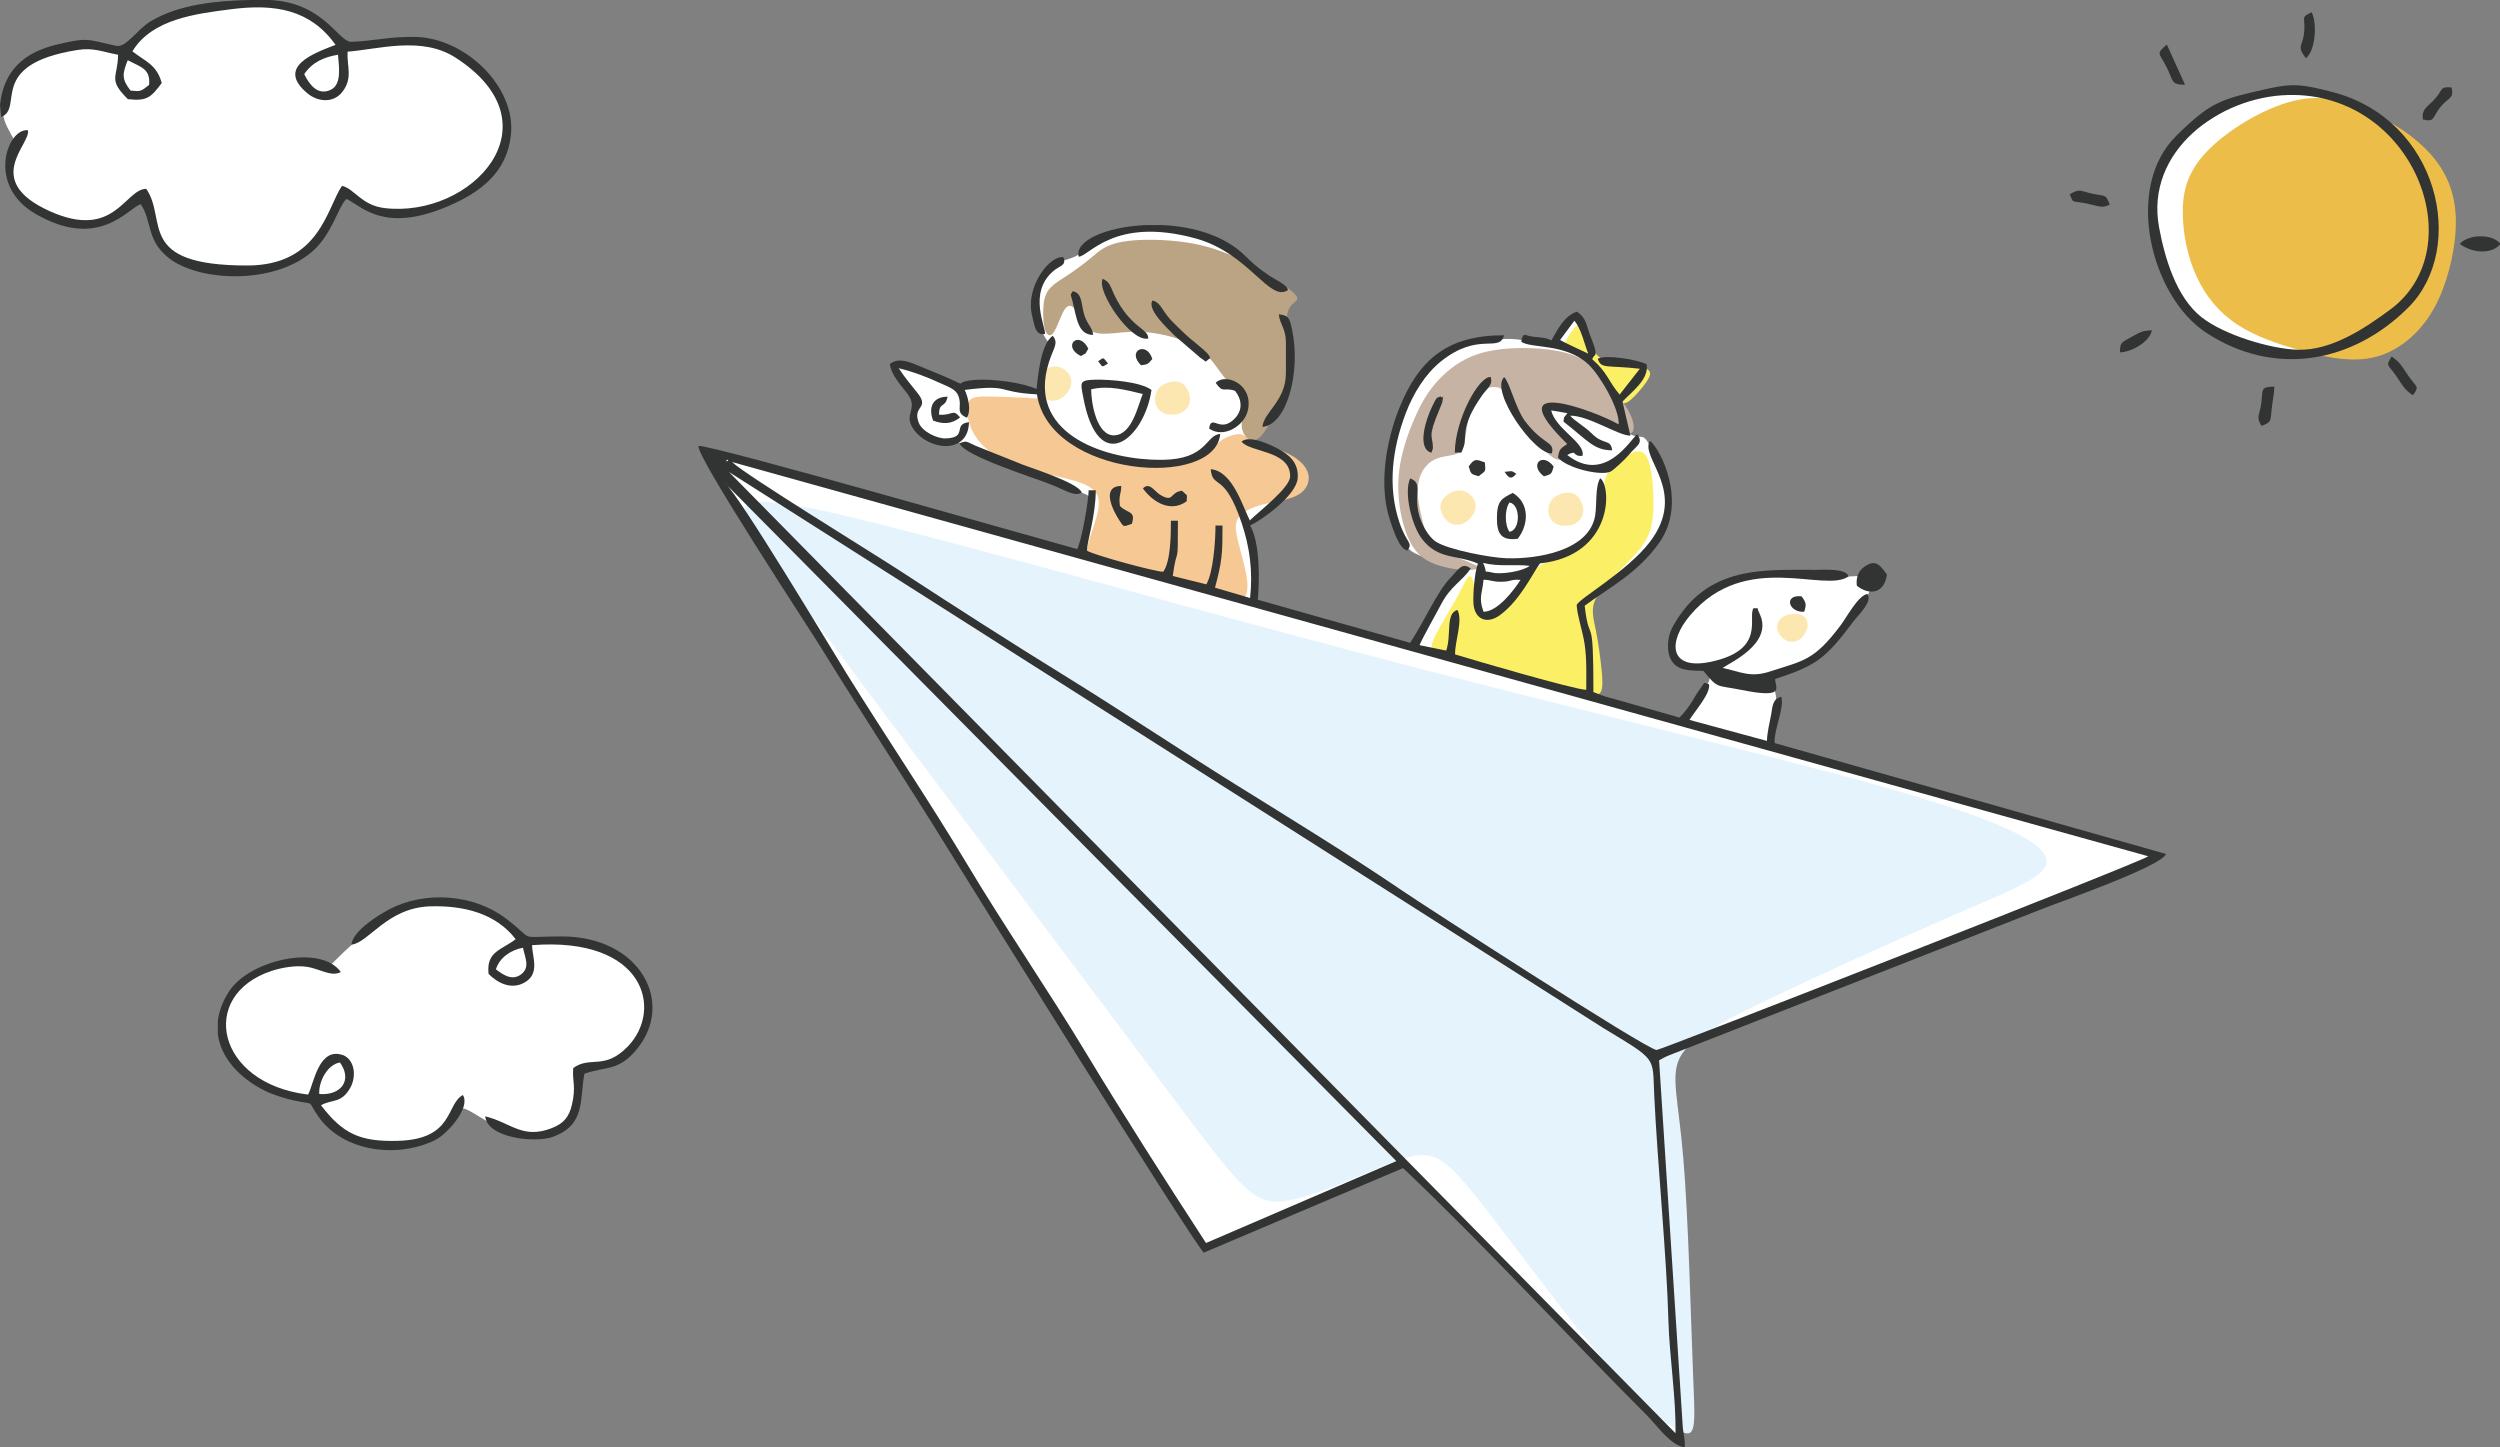 <?xml version="1.0" encoding="UTF-8"?>
<svg id="_レイヤー_2" data-name="レイヤー 2" xmlns="http://www.w3.org/2000/svg" viewBox="0 0 300 173.69">
  <rect x="0" y="0" width="300" height="173.69" fill="#808080" stroke="none"/>
  <defs>
    <style>
      .cls-1 {
        fill: #fff;
      }

      .cls-1, .cls-2, .cls-3, .cls-4, .cls-5, .cls-6, .cls-7, .cls-8, .cls-9 {
        fill-rule: evenodd;
      }

      .cls-2 {
        fill: #fde7b0;
      }

      .cls-3 {
        fill: #edbd49;
      }

      .cls-4 {
        fill: #323333;
      }

      .cls-5 {
        fill: #fbf065;
      }

      .cls-6 {
        fill: #f6c893;
      }

      .cls-7 {
        fill: #e5f3fc;
      }

      .cls-8 {
        fill: #c7b3a4;
      }

      .cls-9 {
        fill: #bba484;
      }
    </style>
  </defs>
  <g id="_レイヤー_2-2" data-name="レイヤー 2">
    <g>
      <g>
        <path class="cls-1" d="M31.71,116.36c.6-.22,1.43-.47,2.48-.59,1.05-.12,2.31-.1,3.22-.01.91.09,1.45.26,1.81.24.35-.02.51-.24,1.06-.8.55-.56,1.49-1.46,2.64-2.44,1.15-.99,2.51-2.06,3.98-2.83,1.47-.77,3.06-1.24,4.44-1.45,1.38-.21,2.54-.16,3.92.17,1.38.33,2.99.95,4.18,1.59,1.19.63,1.97,1.29,2.47,1.77.5.48.74.8.96.93.22.13.44.09,1.26.04.82-.05,2.24-.11,3.77.07,1.54.17,3.19.57,4.4.94,1.21.37,1.96.72,2.76,1.26.79.54,1.62,1.28,2.14,2.37.52,1.09.72,2.52.6,3.96-.13,1.44-.58,2.89-1.35,3.93-.76,1.03-1.83,1.66-2.8,2.01-.98.35-1.87.44-2.57.5-.7.06-1.21.1-1.45.27-.25.16-.24.45-.21,1.12.03.67.07,1.72-.12,2.63-.18.91-.59,1.69-1.09,2.37-.5.68-1.1,1.26-1.94,1.63-.84.37-1.92.51-3.06.38-1.14-.13-2.34-.55-3.62-1.22-1.28-.67-2.64-1.6-3.44-1.99-.8-.39-1.03-.23-1.33.24-.3.47-.68,1.24-1.34,1.95-.66.71-1.61,1.36-2.98,1.69-1.37.33-3.17.34-4.6.21-1.43-.13-2.49-.39-3.56-.92-1.08-.53-2.17-1.32-2.92-1.94-.75-.62-1.14-1.06-1.36-1.46-.21-.39-.24-.74-.47-.93-.23-.19-.66-.24-1.63-.44-.96-.21-2.46-.57-3.82-1.25-1.36-.68-2.58-1.67-3.42-2.56-.84-.88-1.3-1.65-1.6-2.37-.3-.72-.43-1.38-.49-2.11-.05-.73-.02-1.53.38-2.42.4-.9,1.18-1.9,1.8-2.57.62-.67,1.08-1.02,1.5-1.28.42-.27.78-.45,1.38-.68h0Z"/>
        <path class="cls-4" d="M59.51,116.32c.43-1.42,1.84-2.35,3.25-2.59.21,1.13.93,2.38-.28,3.23-1.08.76-2.16-.02-2.97-.64h0ZM42.18,113.35c2.05-.18,4.27-4.45,9.48-4.59,3.99-.11,7.82.83,10.22,3.94-1.67,1.31-3.56,1.45-3.25,4.17,1.1,1.1,2.65,1.88,4.19,1.1,2.06-1.05,1.04-3.1,1.03-4.55,13.54-1.05,15.75,7.74,11.5,12.14-2.82,2.93-4.48,1.1-6.56,2.6-.15,1.6.37,2.15-.16,4.41-.35,1.48-.99,2.25-2.43,2.81-3.52,1.36-4.88-.67-7.97-1.42.23,2.62,5.98,3.21,8.05,2.48,4.04-1.42,3.25-4.47,3.85-7.6,2.68-.9,4.04-.33,6.11-2.72,4.95-5.72.56-13.77-8.84-13.75-5.58,0-2.97.67-6.69-2.15-3.91-2.97-9.76-3.32-13.96-1.12-1.47.77-4.42,2.64-4.58,4.26h0Z"/>
        <path class="cls-4" d="M38.31,131.28c-.09-1.56,1.03-3.56,2.48-3.78,1.52,2.08.19,3.99-2.48,3.78h0ZM26.14,124.07v-1.57c.14-1.14.57-2.33,1.36-3.55,2.45-3.77,10.98-5.7,13.4-2.31-1.14.63-2.55-.39-4.04-.62-1.38-.21-3.05.09-4.27.49-8.83,2.9-6.68,13.51,4.38,14.84.7-1.28,1.27-5.89,4.31-4.69,1.34.66,1.47,2.6.76,3.86-1.07,1.93-2.2,1.36-3.52,2.11,2.61,3.41,4.66,4.4,9.24,4.27,6.73-.19,5.72-4.36,7.78-5.5.98,1.48-1.84,4.66-3.3,5.39-4.34,2.18-10.94,1.58-14.03-2.8-1.49-2.11-.17-1.33-2.96-1.94-1.04-.23-2.49-.68-3.44-1.15-3.07-1.53-5.32-3.96-5.67-6.83h0Z"/>
      </g>
      <g>
        <path class="cls-1" d="M88.46,55.05c3.48.96,10.05,2.79,16.6,4.62,6.55,1.83,13.1,3.65,17.2,4.79,4.1,1.14,5.76,1.61,6.63,1.72.86.11.93-.13,1.08-.77.15-.64.39-1.67.57-2.61.18-.94.3-1.79.37-2.31.07-.52.09-.72-.17-.92-.26-.2-.8-.41-3.18-1.35-2.37-.94-6.57-2.61-8.93-3.58-2.36-.97-2.88-1.23-3.26-1.41-.38-.18-.61-.27-.88-.28-.26-.02-.55.04-.98.03-.43-.02-1-.1-1.55-.26-.55-.16-1.09-.39-1.47-.78-.39-.39-.62-.93-.73-1.37-.11-.44-.1-.77-.04-1.09.06-.32.18-.63.25-.88.06-.24.07-.42-.12-.76-.19-.34-.57-.84-1.01-1.45-.44-.61-.94-1.33-1.24-1.8-.3-.47-.4-.68-.28-.83.12-.14.44-.21,1.49.13,1.05.34,2.82,1.09,3.87,1.56,1.06.46,1.41.64,1.73.79.32.15.61.27.88.26.27,0,.52-.14.86-.23.34-.1.78-.16,1.56-.14.78.01,1.91.1,2.88.22.98.12,1.8.29,2.45.43.65.14,1.11.26,1.39.29.28.04.36,0,.42-.51.06-.51.09-1.49.29-2.47.21-.98.58-1.95.7-2.46.12-.52-.03-.58-.21-.8-.18-.23-.4-.62-.65-1.22-.25-.6-.52-1.4-.65-2.04-.14-.65-.14-1.14-.1-1.55.04-.42.12-.75.25-1.15.14-.39.33-.84.61-1.3.28-.46.66-.93,1.01-1.29.35-.36.67-.63,1.07-.82.4-.19.87-.32,1.21-.43.34-.11.55-.2.74-.3.19-.1.37-.2.7-.5.33-.29.81-.78,1.5-1.18.69-.41,1.59-.74,2.38-1.02.79-.28,1.46-.51,2.66-.56,1.2-.05,2.95.07,4.14.16,1.2.09,1.85.14,2.75.41.9.27,2.06.77,2.98,1.23.93.46,1.62.9,2.28,1.41.66.51,1.28,1.08,2.18,1.76.91.67,2.1,1.44,2.69,1.92.59.48.57.68.54,1.11-.04.42-.1,1.07-.13,1.5-.03.43-.03.64.07.94.1.3.31.7.5,1.47.19.77.35,1.9.42,2.91.07,1,.04,1.87-.19,2.93-.23,1.06-.66,2.3-1.1,3.2-.44.91-.88,1.48-1.36,1.99-.48.51-1.01.96-1.5,1.34-.49.38-.95.7-1.13.91-.18.21-.08.31.18.39.25.08.65.13,1.31.36.66.23,1.57.64,2.31,1.07.74.43,1.32.87,1.69,1.47.37.59.52,1.33.13,2.19-.39.86-1.33,1.83-2.3,2.65-.97.82-1.98,1.49-2.51,1.91-.53.42-.57.58-.52.96.05.38.2.97.32,1.53.12.56.22,1.08.3,1.78.08.69.14,1.56.15,2.49.02.94-.01,1.94.06,2.47.07.53.24.57,1.02.79.78.22,2.18.61,4.41,1.23,2.23.62,5.31,1.48,7.66,2.14,2.35.66,3.99,1.11,4.84,1.3.85.18.93.1,1.17-.22.24-.32.66-.88,1.11-1.64.46-.76.95-1.72,1.36-2.6.4-.89.72-1.7,1.22-2.42.5-.73,1.19-1.37,1.65-1.73.45-.36.67-.43.41-.55-.26-.11-.99-.26-2.01-.54-1.02-.28-2.34-.71-3.19-1.07-.85-.36-1.24-.65-1.74-1.46-.5-.81-1.11-2.13-1.5-3.48-.39-1.35-.57-2.72-.51-4.12.05-1.4.34-2.82.57-4,.23-1.18.42-2.13.79-3.3.37-1.17.94-2.55,1.79-3.87.86-1.32,2.01-2.57,3.11-3.42,1.1-.85,2.15-1.29,3.24-1.59,1.09-.31,2.21-.48,3.21-.59,1.01-.11,1.89-.17,2.85-.06.96.11,1.99.38,2.74.51.74.13,1.2.12,1.47-.01.27-.14.36-.4.73-.94.37-.54,1.03-1.34,1.47-1.76.43-.41.64-.43.81-.3.17.13.3.41.64,1.21.34.8.88,2.12,1.21,2.84.33.71.43.82.62.91.19.09.47.16,1.24.26.77.1,2.02.23,2.8.35.77.11,1.06.21,1.23.28.17.07.2.13-.26.78-.46.65-1.42,1.9-1.95,2.59-.53.7-.62.84-.57,1.22.06.37.26.98.41,1.55.15.57.25,1.09.29,1.35q.05.26.26.36c.21.1.64.3.95.39.31.09.5.08.68.09.18,0,.36.03.55.21.2.18.41.53.65.97.23.44.48.99.8,1.81.32.82.7,1.91.93,2.74.23.82.32,1.38.34,2.01.02.63-.02,1.35-.2,2.16-.18.81-.5,1.73-1.27,2.76-.78,1.03-2.01,2.19-3.33,3.3-1.32,1.11-2.73,2.18-3.61,2.81-.88.63-1.22.82-1.49,1.01-.28.19-.48.37-.52.55-.04.18.08.35.22.88.14.53.31,1.41.45,2.87.14,1.45.25,3.48.29,4.72.04,1.24.02,1.68,0,1.98-.02.3-.03.44.4.62.43.17,1.29.36,3.07.83,1.77.47,4.46,1.22,5.9,1.6,1.44.38,1.63.39,1.8.31.17-.08.31-.24.89-1.06.58-.81,1.59-2.28,2.06-3.13.47-.85.4-1.1.33-1.37-.07-.28-.13-.58-.23-.73-.1-.14-.25-.13-.72-.15-.48-.02-1.28-.09-1.86-.25-.58-.17-.94-.43-1.19-.76-.25-.32-.39-.7-.44-1.1-.06-.4-.03-.81.21-1.42.23-.62.67-1.45,1.48-2.42.81-.97,1.99-2.09,3.11-2.89,1.12-.8,2.19-1.27,3.02-1.58s1.43-.43,2.57-.51c1.15-.08,2.84-.1,4.51-.07,1.67.03,3.31.13,4.65.12,1.34,0,2.37-.11,3.04-.11.67,0,.97.12,1.12.44.15.32.13.85-.03,1.35-.16.5-.48.96-1.21,1.94-.73.98-1.88,2.48-2.82,3.58-.95,1.1-1.69,1.81-2.42,2.43-.73.62-1.44,1.14-2.38,1.52-.94.38-2.1.6-2.75.73-.65.13-.78.16-.74.27.04.12.26.32.43.51.16.2.27.39.42.76.15.37.34.91.24,2.11-.1,1.19-.49,3.03-.65,4-.16.97-.1,1.07.8,1.32.9.25,2.63.65,6.23,1.62,3.6.96,9.09,2.49,14.45,3.99,5.36,1.49,10.6,2.95,14.75,4.08,4.15,1.12,7.22,1.91,8.84,2.36,1.62.45,1.81.57,1.61.75-.19.18-.76.42-2.23,1.02-1.47.6-3.83,1.57-7.9,3.18-4.07,1.61-9.86,3.87-14.03,5.49-4.16,1.62-6.7,2.59-10.33,3.99-3.62,1.4-8.33,3.23-12.85,5.02-4.52,1.79-8.84,3.55-11,4.49-2.16.94-2.15,1.05-2.12,1.47.03.41.07,1.13.2,3.09.13,1.97.33,5.19.63,9.29.29,4.1.67,9.08.9,12.64.23,3.56.3,5.69.43,8.13.13,2.44.3,5.18.41,7.32.11,2.14.16,3.67.1,4.4-.06.73-.21.67-.81.07-.59-.6-1.62-1.74-4.29-4.5-2.67-2.76-6.97-7.13-10.34-10.55-3.37-3.42-5.81-5.9-8.37-8.51-2.57-2.61-5.26-5.34-6.79-6.9-1.54-1.56-1.91-1.94-2.2-2.09-.29-.15-.5-.06-1.53.38-1.03.44-2.88,1.22-5.7,2.42-2.82,1.2-6.61,2.8-9.5,4.09-2.89,1.28-4.89,2.24-5.96,2.7-1.07.45-1.22.41-1.43.17-.2-.23-.46-.64-1.79-2.75-1.33-2.1-3.72-5.9-5.71-9.06-1.99-3.16-3.58-5.68-5.25-8.33-1.67-2.65-3.42-5.42-4.98-7.98-1.57-2.55-2.96-4.89-5.02-8.17-2.07-3.28-4.81-7.5-6.98-10.87-2.17-3.37-3.75-5.89-5.79-9.12-2.04-3.23-4.53-7.18-6.63-10.52-2.1-3.33-3.81-6.05-5.69-9.02-1.87-2.97-3.91-6.2-5.98-9.48-2.07-3.28-4.17-6.61-5.25-8.35-1.08-1.74-1.14-1.89-.98-1.92.17-.03.57.06,4.05,1.02h0Z"/>
        <path class="cls-7" d="M101.97,62.04c13.16,3.09,39.17,10.55,63.31,16.87,24.14,6.32,46.4,11.49,60.24,15.39,13.84,3.89,19.25,6.5,19.98,8.56.73,2.06-3.21,3.56-10.15,6.56-6.94,3-16.89,7.5-23.35,10.61-6.46,3.1-9.44,4.81-10.48,7.01-1.03,2.2-.12,4.91.48,11.98.6,7.08.88,18.52,1.14,25.13.26,6.61.49,8.4-1.23,7.73-1.72-.67-5.4-3.79-10.35-9.7-4.95-5.91-11.17-14.61-14.93-19.2-3.77-4.59-5.08-5.05-8.8-3.75-3.72,1.31-9.86,4.38-13.66,4.9-3.8.52-5.26-1.53-14.26-13.53-9-12-25.52-33.94-35.4-47.12-9.87-13.18-13.09-17.59-14.55-20.44-1.46-2.84-1.16-4.12,11.99-1.03h0Z"/>
        <path class="cls-5" d="M187.89,40.95c.21-.44.69-1.2,1.04-1.6s.59-.41.91.03c.32.44.72,1.33,1.07,2.02.34.69.62,1.18,1.12,1.54.5.36,1.21.6,1.98.73.77.12,1.6.13,2.33.23s1.34.31,1.57.62c.23.31.06.74-.38,1.37-.45.64-1.17,1.49-1.72,1.98-.55.49-.91.62-1.3.49-.39-.13-.81-.52-1.28-1.23-.48-.7-1.01-1.71-1.59-2.53-.58-.81-1.2-1.42-1.78-1.85-.58-.43-1.12-.68-1.46-.84-.34-.16-.48-.24-.57-.33-.09-.09-.14-.2.07-.63h0Z"/>
        <path class="cls-5" d="M174.49,72.31c.89-1.59,1.39-2.75,1.72-3.07.34-.32.52.21.76,1.18.25.98.57,2.4.92,3.13.36.72.75.74,1.45.29.7-.44,1.71-1.34,2.55-2.28.84-.93,1.51-1.89,1.97-2.56.45-.66.69-1.03,1.34-1.35.65-.31,1.7-.57,2.78-1.12,1.07-.55,2.16-1.38,2.95-2.72.78-1.34,1.26-3.19,1.44-4.45.18-1.26.08-1.94.71-2.83.64-.88,2.02-1.97,2.98-2.28.97-.31,1.52.14,1.88,1.42.35,1.27.51,3.35.48,5.05-.03,1.69-.24,2.99-1.05,4.31-.81,1.32-2.21,2.65-3.43,3.86-1.22,1.21-2.26,2.31-2.63,3.38-.37,1.06-.06,2.1.21,3.47.27,1.37.51,3.08.65,4.43.14,1.35.19,2.34-.06,2.83-.25.49-.81.48-2.31.07-1.49-.41-3.92-1.21-6.54-1.92-2.62-.71-5.43-1.33-7.23-1.8-1.8-.46-2.6-.77-3.27-.98-.67-.21-1.21-.33-.83-1.4.37-1.07,1.67-3.08,2.56-4.67h0Z"/>
        <path class="cls-6" d="M123.44,47.75c-1.36-.05-3.8-.18-5.23-.17-1.43.01-1.85.18-2.03.9-.18.72-.12,2,.52,3.27.65,1.27,1.87,2.52,3.56,3.4,1.69.88,3.83,1.38,5.82,1.84,1.99.45,3.82.85,4.81,1.54.99.69,1.14,1.66.79,3.13-.35,1.47-1.2,3.45-1.28,4.45-.08,1,.61,1.02,2.49,1.46,1.88.44,4.95,1.31,7.47,2,2.52.69,4.49,1.21,5.87,1.67,1.38.46,2.18.88,2.73.71.55-.17.86-.94.69-2.34-.16-1.4-.8-3.45-1.12-4.83-.33-1.39-.35-2.11.16-2.75.52-.63,1.57-1.17,2.94-1.52,1.37-.35,3.06-.52,4.12-1.11s1.48-1.63,1.23-2.57c-.25-.94-1.16-1.78-2.38-2.38-1.21-.59-2.73-.94-3.68-1.32-.95-.38-1.35-.8-1.8-.95-.45-.16-.96-.05-1.46.12-.49.17-.97.4-1.49.84-.52.43-1.07,1.06-2.45,1.6-1.38.53-3.58.98-6.14.79-2.55-.18-5.45-.99-7.49-1.9-2.03-.92-3.2-1.95-3.92-2.73-.72-.78-1.01-1.3-1.07-1.78-.06-.48.09-.93.03-1.14-.06-.2-.35-.16-1.71-.2h0Z"/>
        <path class="cls-8" d="M180.03,46.58c-.56-.22-1.48-.25-2.22.43-.74.68-1.3,2.06-1.6,3.36s-.34,2.5-.59,3.21c-.25.7-.7.9-1.41,1.04-.71.14-1.67.21-2.48.77-.81.56-1.47,1.62-1.58,3-.12,1.39.3,3.1.62,4.41.33,1.3.56,2.2,1.31,2.83.75.63,2.02,1,3.02,1.36,1,.36,1.72.72,2.09.89q.36.18.22.27c-.14.1-.42.29-1.62.24-1.2-.05-3.31-.34-4.74-1.26-1.43-.92-2.18-2.48-2.68-4.36-.5-1.88-.75-4.08-.46-6.36.29-2.28,1.13-4.64,1.94-6.45.81-1.81,1.58-3.08,2.75-4.34,1.17-1.26,2.74-2.5,4.88-3.18,2.14-.67,4.85-.77,7.17-.61,2.31.17,4.23.6,5.81,1.64,1.59,1.03,2.84,2.67,3.75,3.97.91,1.3,1.49,2.27,1.71,3.05.23.78.11,1.38-.2,1.49-.31.11-.8-.26-2.02-.82-1.22-.57-3.16-1.33-4.53-1.76-1.37-.44-2.18-.54-2.7-.54-.52,0-.75.13-.77.39-.02.25.17.63.69,1.35.52.71,1.39,1.76,1.75,2.33.37.57.24.68.03.84-.2.17-.48.4-.48.62,0,.22.27.43.22.58-.05.16-.42.26-.83.21-.41-.05-.85-.26-1.68-1.09-.82-.84-2.03-2.3-2.83-3.48-.8-1.18-1.2-2.07-1.51-2.72-.3-.65-.52-1.07-1.08-1.3h0Z"/>
        <path class="cls-9" d="M126.54,39.75c-.43.7-.84.58-1.08-.02-.24-.6-.31-1.67-.27-2.61.04-.94.18-1.73.68-2.38.5-.64,1.37-1.14,2.31-1.76.94-.62,1.95-1.37,2.84-2.12.9-.75,1.68-1.51,3.72-1.86,2.04-.35,5.34-.3,8.04.16,2.7.46,4.82,1.33,6.82,2.37,2.01,1.04,3.91,2.26,4.96,3.06,1.06.8,1.27,1.17,1,1.49-.26.32-1,.57-1.12,1.89-.12,1.32.38,3.69.31,5.72-.08,2.03-.73,3.71-1.41,5.2-.68,1.48-1.39,2.76-2,3.41-.61.65-1.12.67-1.56.35-.44-.32-.8-.97-.78-1.69.02-.72.42-1.51.54-2.22.12-.71-.05-1.35-.47-1.77-.43-.42-1.12-.63-1.78-1.28-.65-.64-1.26-1.72-2.07-2.63-.81-.9-1.82-1.63-3.36-2.22-1.54-.59-3.62-1.03-5.57-1.03-1.95,0-3.76.46-4.9.1-1.13-.36-1.58-1.55-2.05-2.33-.47-.79-.98-1.17-1.46-.61-.48.56-.92,2.07-1.35,2.77h0Z"/>
        <path class="cls-2" d="M125.36,47.71c-.42-.43-.64-1.29-.62-1.94.02-.65.28-1.11.7-1.41.42-.31,1-.47,1.55-.35.54.12,1.05.53,1.32.96.27.44.29.9.2,1.29-.09.39-.3.7-.57,1.01-.27.3-.6.6-1.08.74-.47.14-1.08.13-1.5-.31h0Z"/>
        <path class="cls-2" d="M173.78,62.61c-.52-.4-.95-1.2-.93-1.85.02-.65.49-1.17,1.01-1.5.52-.34,1.11-.5,1.65-.37.55.12,1.05.53,1.32.96.27.44.29.9.2,1.29-.09.39-.3.7-.57,1.01-.27.3-.6.6-1.08.74-.47.14-1.08.13-1.6-.28h0Z"/>
        <path class="cls-2" d="M142.8,48.02c.03-.66-.3-1.5-.8-1.91-.51-.41-1.2-.39-1.8-.21-.6.18-1.1.52-1.36,1.01-.26.49-.29,1.14-.13,1.63.16.49.5.81.85.99.36.18.73.23,1.14.22.41,0,.85-.07,1.26-.34.41-.27.8-.74.83-1.4h0Z"/>
        <path class="cls-2" d="M189.99,61.36c.03-.66-.3-1.5-.8-1.91-.51-.41-1.2-.39-1.8-.21-.6.18-1.1.52-1.36,1.01-.26.49-.29,1.14-.13,1.63.16.49.5.81.85.99.36.18.73.23,1.14.22.41,0,.85-.07,1.26-.34.41-.27.8-.74.83-1.4h0Z"/>
        <path class="cls-4" d="M87,57.98l80.56,81.35-22.84,9.83c-4.81-7.41-9.79-15.17-14.36-22.75-4.62-7.66-9.77-15.13-14.36-22.8-4.58-7.64-9.68-15.18-14.4-22.77-2.14-3.44-12.81-21.3-14.59-22.86h0ZM259.93,102.46h0c-.46,1.48-12.76,5.77-14.81,6.59l-44.3,17.38c-.35.14-.68.26-1,.41l-.73.4,2.82,43.64c.06,1.19.28,1.46.28,2.81-1.69-.19-3.38-2.67-4.58-3.87-9.72-9.71-19.49-20.42-29.24-29.65l-23.92,10.15c-1.82-2.03-28.7-45.23-30.68-48.44-5-8.1-10.25-16.07-15.25-24.17-1.59-2.57-15.03-23.01-14.7-24.19,1.02-.32,40.85,11.13,45.44,12.37.53-.96,1.36-5.72,1.38-7.06h.85c0,3.14-1.08,6.23-1.05,7.25.66.48,8.26,2.56,9.15,2.53.89-1.22.92-4.44.92-6.12h.84c0,6.14-.06,2.53-.62,6.63l4.03,1c.82-1.36,1.1-5.19,1.1-7.06h.84c0,3.41-.04,4.25-.9,7.46l4.21,1.24c.36-3.25-.06-6.17-1.02-9.02-2.1-6.27-3.48-3.95-3.7-6.44,2.64.24,3.82,4.47,4.69,6.15,1.13-1.11,4.84-3.93,4.84-5.3.02-3.12-4.89-2.86-5.83-4.16.9-.79,3.25.26,4.37.86,1.41.74,2.51,1.75,2.36,3.56-.18,2.07-4.32,5.01-5.7,5.65,1.22,2.2,1.11,6.6.92,8.91l18.28,5.17c1.81-2.77,3.24-6.17,4.85-7.82.91-.93,1.37-1.93,2.42-1.09-1.14,1.62-2.38,2.07-3.52,4.22-.45.85-2.5,4.53-2.62,4.97l3.19.65c.67-1.87-.12-4.46,1.35-4.88.69,1.27-.32,3.78-.28,5.34,2.19.67,14.31,4.22,15.74,4.25,0-1.93.07-3.65-.19-5.44-.25-1.69-.88-3.35-.96-4.73.25-.78,6.02-3.98,8.77-7.56,4.67-6.09-1.28-10.17.03-12.15,1.29,1.03,4.5,7.35,1.14,12.18-2.59,3.72-6.16,5.5-8.98,7.61.59,5.07,1.05.24,1.05,10.36l1.22.47c.44.14.84.24,1.32.37l7.79,2.22c1.47-1.53,1.7-2.44,2.51-3.5.61-.8.22-.74,1.03-.5.21,1.1-1.65,3.15-2.34,4.28l9.29,2.52c.04-1.13.32-2.12.5-3.13.19-1.02.14-1.89,1.21-2.17.46,1.2-.92,4.06-.78,5.56l46.97,13.31h0ZM87.48,56.64l104.83,66.67c6.65,4.04,5.97,3.38,6.2,8.16.38,8.09,1.5,19.38,1.7,27.01.12,4.32.93,9.32.85,13.51L87.48,56.64h0ZM87.84,55.44l169.94,47.31c.19.3-58.52,23.26-58.98,23.25-1.18-.02-28.42-17.68-30.41-19.04-6.39-4.35-13.53-8.72-20.12-12.82-6.75-4.2-13.37-8.64-20.13-12.82-6.7-4.13-13.54-8.51-20.13-12.82-3.29-2.15-18.56-11.51-20.17-13.06h0ZM87.28,55.16s.08.04.08.08c0,.02.04.03.03.03,0,0-.49.26-.12-.12h0Z"/>
        <path class="cls-4" d="M116.29,50.66c-2.05.23-.07,1.87-2.83,1.95-1.03.03-2.8-.83-3.2-1.86-.83-2.14,1.42-1.65-.22-3.67-.82-1.02-1.46-1.77-2.19-2.89,1.71.41,3.46,1.07,5.17,1.87.77.36,1.66.63,1.97,1.41.55,1.36-.45,2.03,1.05,2.66.52-.94.16-2.38-.27-3.34,5.57-.71,3.68.27,8.66.53,1.51,9.94,21.4,11.43,22,4.75-1.81.15-1.5,3.08-7.04,3.11-6.52.04-15.69-2.86-13.74-10.93.6-2.46,1.51-2.92.68-3.96-1.43,1-1.75,4.63-1.95,6.4-1.66-.8-5.31-1.24-7.26-1.11-3.82.26.83,1.39-6.18-1.4-1.43-.57-3.03-1.45-4.16-.49.16,1.26,1.24,2.44,2.04,3.46,1.51,1.93-.47,2.46.76,4.29,1.76,2.62,6.61,3.2,6.7-.78h0ZM129.81,59.1c-.42-1.16-6.03-2.92-7.08-3.34l-5.64-2.26c-1.04-.44-1.05-.7-1.93-.31.4,1.48,9.1,4.2,10.86,4.91,2.02.81,2.96,1.52,3.78,1.01h0Z"/>
        <path class="cls-4" d="M204.42,80.52c1.76,2.18,1.57,1.67,4.5,2.26,5.47,1.11,4.09-.28,4.1-1.3,4.94-1.63,5.99-2.37,9.41-6.93.66-.88,2.3-2.33,1.65-3.28-1.14.24-2.42,2.72-3.18,3.73-3.22,4.3-4.46,4.26-8.51,5.58-2.36.77-3.48.04-5.67-.43.83-.61,6.04-2.89,4.48-6.4-.59-1.31-.03-.59-.77-.78-.77,1.07,1.57,5.02-5.11,6.44-5.05,1.08-5.22-2.38-2.49-5.59,6.68-7.86,16.15-2.58,19-4.66-.34-.99-2.97-.78-3.87-.78-6.13.04-13.17-.69-17.29,6.93-.58,1.08-.75,2.89-.09,3.96.84,1.37,2.49,1.15,3.83,1.24h0Z"/>
        <path class="cls-4" d="M191.08,43.12c.15-.78.93.06-.23-2.8-.52-1.29-.41-2.08-1.61-2.92-1.51.47-2.39,2.22-3.06,3.44-.73-.35-1.48-.35-2.24-.44-.98-.11-1.17-.65-1.39.61,1.14.83,5.25.15,8.02,2.68,1.37,1.25,3.8,5.36,3.67,7.24-2.72-1.58-14.77-6.08-6.17,2.35-.72.52-.97.51-1.11,1.63,1.1,1.3,5.15,2.22,6.29,1.69.39-.18,1.88-1.59,2.2-2,.87-1.11,1.84-1.35,1.02-2.49-.74.52-3.86,6.07-8.4,2.49,1.27-.71.53.23,1.83.1.39-1.56-3.2-3.16-3.76-5.45l1.95.33c-.56.79-.34.19-.47,1.01,2.89,2.26,3.64,3.45,5.84,3.45-.17-1.44-1.01-.55-2.47-2.04-.79-.8-2.12-1.54-2.57-2.12,2.23-.02,5.81,2.42,7.23,2.4l-.95-4.09c1.16-1.23,3.19-2.65,2.9-4.48-1.12-.57-4.96-1.19-5.87-.66.42,1.27,1,.74,5.05,1.2l-2.42,3.1c-1.39-1.63-1.44-2.63-3.28-4.23h0ZM187.21,40.8l1.72-2.32c.86,1.08,1.16,2.7,1.66,3.96-.6-.3-2.9-1.34-3.38-1.64h0Z"/>
        <path class="cls-4" d="M178.02,73.41c-.63-1.75-.13-2.16,0-3.84.94.01,1.04.27,2.2.24,1.26-.03,1.03-.32,2.24-.22-.82,1.27-2.73,3.8-4.43,3.82h0ZM177.97,67.55c2.02.49,3.57.13,5.61.35-.91.68-3.5,1.07-4.5.81-1.34-.34-.41.36-1.11-1.17h0ZM177.35,67.64c-.38.9-.6,3.59-.54,4.72.11,1.98,1.63,2.6,3.19,1.45,2.37-1.75,3.79-4.76,4.79-6.2,8.79-.94,8.64-9.23,7.23-10.23-.63,1.13-.37,3.06-.6,4.47-.68,4.24-6.93,5.26-10.65,5.14-1.91-.06-6.97-1.02-8.45-1.98-.98-.64-1.77-2.2-2.05-3.3-.64-2.56.53-3.71-1.05-4.3-.79,1.71.2,5.71,1.44,7.29,1.94,2.5,4.21,1.84,6.68,2.93h0Z"/>
        <path class="cls-4" d="M168.89,66.08c.71-1.05-.08-.75-.97-3.42-1.44-4.32-.83-8.88.78-13.1.88-2.3,2.3-4.66,4.22-6.2,4.55-3.63,6.99-.96,7.57-3.13-6.66,0-10.18,2.75-12.6,8.8-1.58,3.95-2.5,9.36-1.04,13.55.33.93,1.03,3.29,2.03,3.48h0Z"/>
        <path class="cls-4" d="M129.44,30.8c1.2.01,4.23-4.86,13.99-2.2,6.46,1.75,8.92,7.76,11.13,6.2-.26-1.02-2.14-1.09-5.1-4.06-2.47-2.47-6.26-3.55-9.89-3.73h-2.16c-4.64.22-8.45,1.86-7.97,3.79h0Z"/>
        <path class="cls-4" d="M130.93,46.72c2.11-.51,4.16.07,6.2.56-.57,1.37-1.27,4.85-3.38,4.96-2.16.11-2.81-3.91-2.81-5.52h0ZM138.18,46.79c-1.33-.97-4.88-1.26-6.72-1.23-2,.04-1.8.34-1.48,2.07,1.81,9.81,7.37,4.96,8.2-.84h0Z"/>
        <path class="cls-4" d="M154.31,41.09v3.66c0,3.39-2.66,4.68-2.82,6.48,2.96-.26,4.64-6.65,3.55-11.71-.27-1.25-.36-1.69-1.58-1.8.11,1.2.85,1.69.85,3.38h0Z"/>
        <path class="cls-4" d="M181.14,63.82c-.59-.81-.59-2.7,0-3.52,1.33.21,1.35,3.3,0,3.52h0ZM182.12,64.66c1.35-1.71,1.45-4.29-.59-5.51-1.38.69-1.89.96-1.9,3.05,0,1.89.55,2.69,2.48,2.46h0Z"/>
        <path class="cls-4" d="M186.23,54.41c.37-1.49-1.05-.95-3.28-3.95-1.06-1.43-1.84-4.7-2.45-5.2-1.77,1.65,3.67,9.36,5.73,9.15h0Z"/>
        <path class="cls-4" d="M145.88,45.94c.96,1.34.86.47,2.33.96.81,1.02.94,2.28,0,3.28-1.82,1.94-2.82-.62-3.12,1.24,1.69,1.23,4.27-.27,4.67-2.25.62-3.12-2.72-4.43-3.87-3.24h0Z"/>
        <path class="cls-4" d="M125.4,40.06c.09-.85-2.03-4.88.95-7.49.86-.76,1.61-.64,1.28-1.68-1.45-.43-4.72,3.41-3.75,7.12.27,1.03.36,2.31,1.52,2.06h0Z"/>
        <path class="cls-4" d="M174.59,54.32c.97-.1.65.31,1.03-.66.48-1.22-.52-2.3,2.23-6.21.63-.9,1.34-1.25,1.03-2.21-1.45-.11-4.3,5.2-4.3,9.08h0Z"/>
        <path class="cls-4" d="M222.82,70.29c1.62,1.28,3.36.81,3.61-1.36-.68-.9-1.2-1.74-2.3-1.17-1.07.55-1.44,1.41-1.31,2.53h0Z"/>
        <path class="cls-4" d="M145.22,42.98c-.12-.73-1.94-1.8-3.52-3.38-.58-.58-1.17-1.1-1.65-1.73-.61-.79-.91-1.64-1.76-1.81-.64,1.07,1.6,3.15,2.7,4.25l3.05,2.62c.93.57.37.62,1.17.05h0Z"/>
        <path class="cls-4" d="M137.79,40.62c.08-1.17-2.14-1.25-4.04-5.16-.49-1.01-.54-1.64-1.43-2-.77,1.52,3.44,7.68,5.47,7.16h0Z"/>
        <path class="cls-4" d="M171.77,54.32l.18-.52c0-1.67-.72-1.11.8-4.71.03-.07.32-.79.32-.8.2-1.41.14-.22-.17-.72-.57.22-.43-.03-1.04,1.21-.71,1.44-1.92,5.05-.08,5.55h0Z"/>
        <path class="cls-4" d="M135.82,62.86c.51-1.61-.53-1.22-1.43-2.14-.17-1.42.15-1.3.16-2.41-2.49.05-.97,3.01-.21,4.16.54.82.42.75,1.48.39h0Z"/>
        <path class="cls-4" d="M137.15,58.61c1.19,1.65,3.33,2.95,5.25,1.54.03-.98.18-.52-.56-1.26-1.51.19-.93,1.41-2.5.56-.82-.44-1.37-1.68-2.19-.84h0Z"/>
        <path class="cls-4" d="M131.17,40.19c-.03-.94-.76-1.18-1.14-2.7-.29-1.15-.2-2.33-1.3-2.55-.34.63-.29.12-.01,1.29.49,2.02.66,3.94,2.45,3.96h0Z"/>
        <path class="cls-4" d="M111.97,50.47c1.18.44,2.19.46,3.24-.38-.92-1.11-.81-.2-2.53-.33.02-1.64.74-.69,1.03-2.16-1.78.02-2.34,1.26-1.74,2.86h0Z"/>
        <path class="cls-4" d="M176.25,55.98c.28.94.24.89,1.17,1.17.94-.71.84-.5.77-1.66-1.07-.39-1.26-.5-1.95.49h0Z"/>
        <path class="cls-4" d="M185.27,57.16c.94-.28.89-.24,1.17-1.17-1.36-1.81-2.99-.19-1.17,1.17h0Z"/>
        <path class="cls-4" d="M136.92,43.83c.75-.1.82-.09,1.36-.75-.66-2.2-3.13-1-1.36.75h0Z"/>
        <path class="cls-4" d="M216.5,73.41c.29-.85.25-1.09-.31-1.85-2.17-.25-1.6,1.96.31,1.85h0Z"/>
        <path class="cls-4" d="M129.71,42.73c.89-.57.32,0,.89-.89-1.16-2.32-3.22-.26-.89.89h0Z"/>
        <path class="cls-4" d="M181.96,56.85c-.73-.42-.34-.32-1.41-.23.45.68.75,1.03,1.41.23h0Z"/>
        <path class="cls-4" d="M131.78,43.34c.61.85.43.7,1.18.28-.66-.8-.45-.74-1.18-.28h0Z"/>
        <path class="cls-2" d="M214.34,76.85c-.51-.27-1-.88-1.08-1.45-.08-.56.24-1.07.7-1.37.46-.3,1.06-.38,1.55-.36.49.02.86.15,1.09.41.23.26.33.66.31,1.01-.02.35-.15.65-.34.95-.19.3-.43.61-.81.8-.38.19-.91.28-1.42,0h0Z"/>
      </g>
      <g>
        <path class="cls-1" d="M1.23,15.93c-.43-.75-1.08-1.96-.86-3.38.22-1.43,1.31-3.07,2.5-4.2,1.19-1.14,2.48-1.77,3.61-2.17,1.13-.4,2.1-.57,3.15-.62,1.04-.04,2.16.04,3.06.2.91.16,1.61.4,2.04.39.42,0,.57-.26,1.02-.75.45-.49,1.21-1.23,2.14-1.86.93-.63,2.04-1.15,3.07-1.54,1.03-.39,1.99-.63,3.25-.85,1.26-.22,2.83-.43,4.49-.57,1.66-.14,3.4-.23,4.84,0,1.43.22,2.56.75,3.55,1.23,1,.48,1.88.91,2.47,1.53.59.62.91,1.41,1.08,1.87.18.46.22.57.96.45.74-.12,2.19-.47,3.86-.69,1.68-.22,3.58-.29,5.33-.04,1.75.26,3.35.84,4.67,1.76,1.33.92,2.38,2.16,3.34,3.46.96,1.29,1.82,2.63,2.11,4.09.29,1.46,0,3.04-.57,4.4-.56,1.36-1.38,2.49-2.49,3.43-1.12.95-2.52,1.7-4.04,2.24-1.51.54-3.13.86-4.38,1.03-1.25.17-2.14.18-2.98.02-.83-.16-1.61-.5-2.48-.94-.86-.45-1.81-1-2.35-1.23-.54-.22-.68-.12-.86.31-.18.43-.4,1.17-.76,2.11-.36.94-.87,2.07-1.9,3.17-1.03,1.1-2.58,2.17-4.35,2.79-1.77.63-3.75.81-5.6.76-1.85-.04-3.57-.31-4.74-.64-1.18-.33-1.81-.73-2.44-1.22-.63-.5-1.25-1.09-1.76-1.88-.5-.79-.89-1.78-1.18-2.68-.29-.9-.49-1.7-.65-2.15-.16-.46-.27-.56-.54-.38-.27.19-.69.67-1.31,1.21-.62.53-1.45,1.12-2.64,1.49-1.19.37-2.74.52-4.18.35-1.44-.17-2.76-.66-3.76-1.16-1-.5-1.67-1-2.21-1.54-.54-.54-.95-1.11-1.22-1.66-.27-.55-.41-1.09-.48-1.65-.07-.56-.06-1.15.12-1.68.18-.53.55-.99.63-1.37.08-.38-.13-.67-.56-1.42h0Z"/>
        <path class="cls-4" d="M15.32,7.22c1.57.84,2.76,1.01,2.57,2.97-1,.79-1,.8-2.22.68-1.12-1.41-.97-2.06-.34-3.65h0ZM30.01,0h2.36c6.51.3,8.23,5.07,9.81,5.02,2.49-.08,4.65-.66,7.71-.59,6.03.16,12.05,6.05,11.42,11.78-.49,4.51-3.67,6.88-7.56,8.54-7.67,3.27-10.29.03-12.17-.88-1.02.93-1.72,4.32-4.23,6.42-4.57,3.82-13.02,3.48-16.71.95-3.17-2.17-2.34-4.74-3.76-6.74-1.54.51-5.01,5.56-12.61,1.17-5.96-3.44-3.35-10.35-.92-10.04.41,1.64-5.58,6.01,2.62,9.71,7.8,3.52,9-2.66,11.58-2.68,2.6,3.74-1.31,9.2,12.11,9.2,8.72,0,9.56-6.92,11.38-9.56,1.49.34,2.33,2.34,5.11,2.67,10.42,1.23,21-10.04,8.49-18.07-4.05-2.6-9.27-.98-12.93-.7-.1,1.74.67,3.18-.64,4.84-1.11,1.4-2.97,1.15-4.14.19-3.9-3.21.76-4.85,3.34-5.85-3.03-4.23-7.25-4.96-12.57-4.27-4.14.54-9.46,1.15-11.81,5.05,1.57,1.23,2.91,1.58,3.52,3.8-1.27,1.69-1.74,2.21-4.06,1.94-2.46-2.42-1.21-2.57-1.18-5.33-1.82-.33-2.93-.89-4.89-.57C-1.66,7.75,2.95,12.98.13,14.04l-.13-1.45c.43-4.06,2.82-6.3,6.85-7.25,3.76-.89,3.55-.61,7.06.16,1.24.27,2.54-1.98,4.19-2.96C21.49.52,26.01.08,30.01,0h0ZM36.5,8.91c.98-1.48,2.44-2.07,4.06-2.34.1,1.33.49,3.56-.86,4.2-1.59.76-2.58-.65-3.19-1.86h0Z"/>
      </g>
      <g>
        <path class="cls-1" d="M262.26,16.33c1.37-1,3.84-2.65,5.77-3.66,1.93-1,3.32-1.34,5.46-1.47,2.15-.12,5.05-.03,7.59.9,2.54.93,4.72,2.69,6.46,4.43,1.74,1.74,3.04,3.46,3.69,5.64.65,2.19.64,4.84.5,6.99-.14,2.15-.42,3.8-1.28,5.36-.86,1.56-2.29,3.03-3.91,4.31-1.61,1.27-3.41,2.35-5.27,2.92-1.86.58-3.79.65-5.93.44-2.14-.21-4.47-.7-6.47-1.39-2-.69-3.66-1.58-4.85-2.45-1.2-.87-1.94-1.73-2.57-2.75-.63-1.02-1.15-2.2-1.59-3.52-.44-1.32-.81-2.77-1.03-4.31-.22-1.54-.3-3.16-.24-4.39.06-1.23.25-2.06.57-2.9.32-.84.77-1.68,1.12-2.27.35-.59.62-.92,1.99-1.91h0Z"/>
        <path class="cls-3" d="M276.06,42.04c-2.49-.68-5.33-1.62-7.54-3.06-2.21-1.44-3.79-3.38-4.86-5.65-1.08-2.28-1.65-4.9-1.72-7.44-.07-2.55.36-5.02,2.79-7.61,2.43-2.59,6.85-5.3,10.52-6.18,3.67-.88,6.58.08,9.31,1.38,2.72,1.3,5.25,2.95,7.07,4.97,1.82,2.03,2.93,4.43,3.06,7.57.13,3.14-.74,7.01-2.03,9.83-1.29,2.82-3.01,4.57-4.72,5.69-1.7,1.11-3.39,1.58-5.31,1.6-1.92.02-4.07-.4-6.56-1.08h0Z"/>
        <path class="cls-4" d="M259.09,27.28c-1.7-9.16,7.26-15.68,15.5-15.88,15.05-.36,22.22,18.36,12.25,25.74-3.07,2.27-7.05,4.93-11.06,4.83-3.35-.09-8.91-1.79-11.6-3.91-3.05-2.41-4.42-7.15-5.09-10.78h0ZM272.2,10.63c-5.63,1.28-6.77,1.46-11.03,5.65-6.37,6.26-3.02,19.32,3.55,23.63,8.19,5.38,17.58,3.67,24.27-3,7.13-7.1,3.72-22.64-9.23-25.9-3.17-.8-4.45-1.09-7.56-.38h0Z"/>
        <path class="cls-4" d="M295.17,29.26c1.24.98,3.63,1.41,4.83.08v-.15c-1.15-1.25-3.93-.99-4.83.08h0Z"/>
        <path class="cls-4" d="M276.7,6.99c1.19-.92,1.37-4.3.69-5.52-1.49.69-.62.62-.93,2.72-.21,1.41-.85,1.33.24,2.8h0Z"/>
        <path class="cls-4" d="M271.45,51.08c1.14-.46.99-.48,1.15-1.98.11-1.08.31-1.82.32-2.71-1.68.03-1.37.32-1.55,1.89-.2,1.66-.69,1.58-.02,2.8h.1Z"/>
        <path class="cls-4" d="M290.73,14.33c1.46.37,1.16-.25,2.05-1.4.99-1.28,1.76-1.02,1.4-2.44-1.46-.12-.97.26-2.03,1.42-.85.93-1.55,1.12-1.42,2.42h0Z"/>
        <path class="cls-4" d="M289.54,47.44c.85-1.16.46-.89-.57-2.39-.78-1.13-.84-1.45-1.97-2.27-.76,1.24-.48.83.61,2.43.74,1.09.86,1.47,1.93,2.23h0Z"/>
        <path class="cls-4" d="M248.37,23.32c.49,1.15.13.72,2.07,1.11,1.44.29,1.79.62,2.73.12-.52-1.28-.43-.97-1.97-1.28-1.46-.29-1.59-.73-2.83.05h0Z"/>
        <path class="cls-4" d="M262.2,10.16l-2.18-4.82c-1.36,1.21-.94.91,0,2.78.83,1.65.46,2.03,2.19,2.05h0Z"/>
        <path class="cls-4" d="M254.39,42.28c1.42-.02,3.57-1.27,3.84-2.64-1.01.01-1.39.2-2.32.72-1.43.8-1.47.68-1.52,1.92h0Z"/>
      </g>
    </g>
  </g>
</svg>